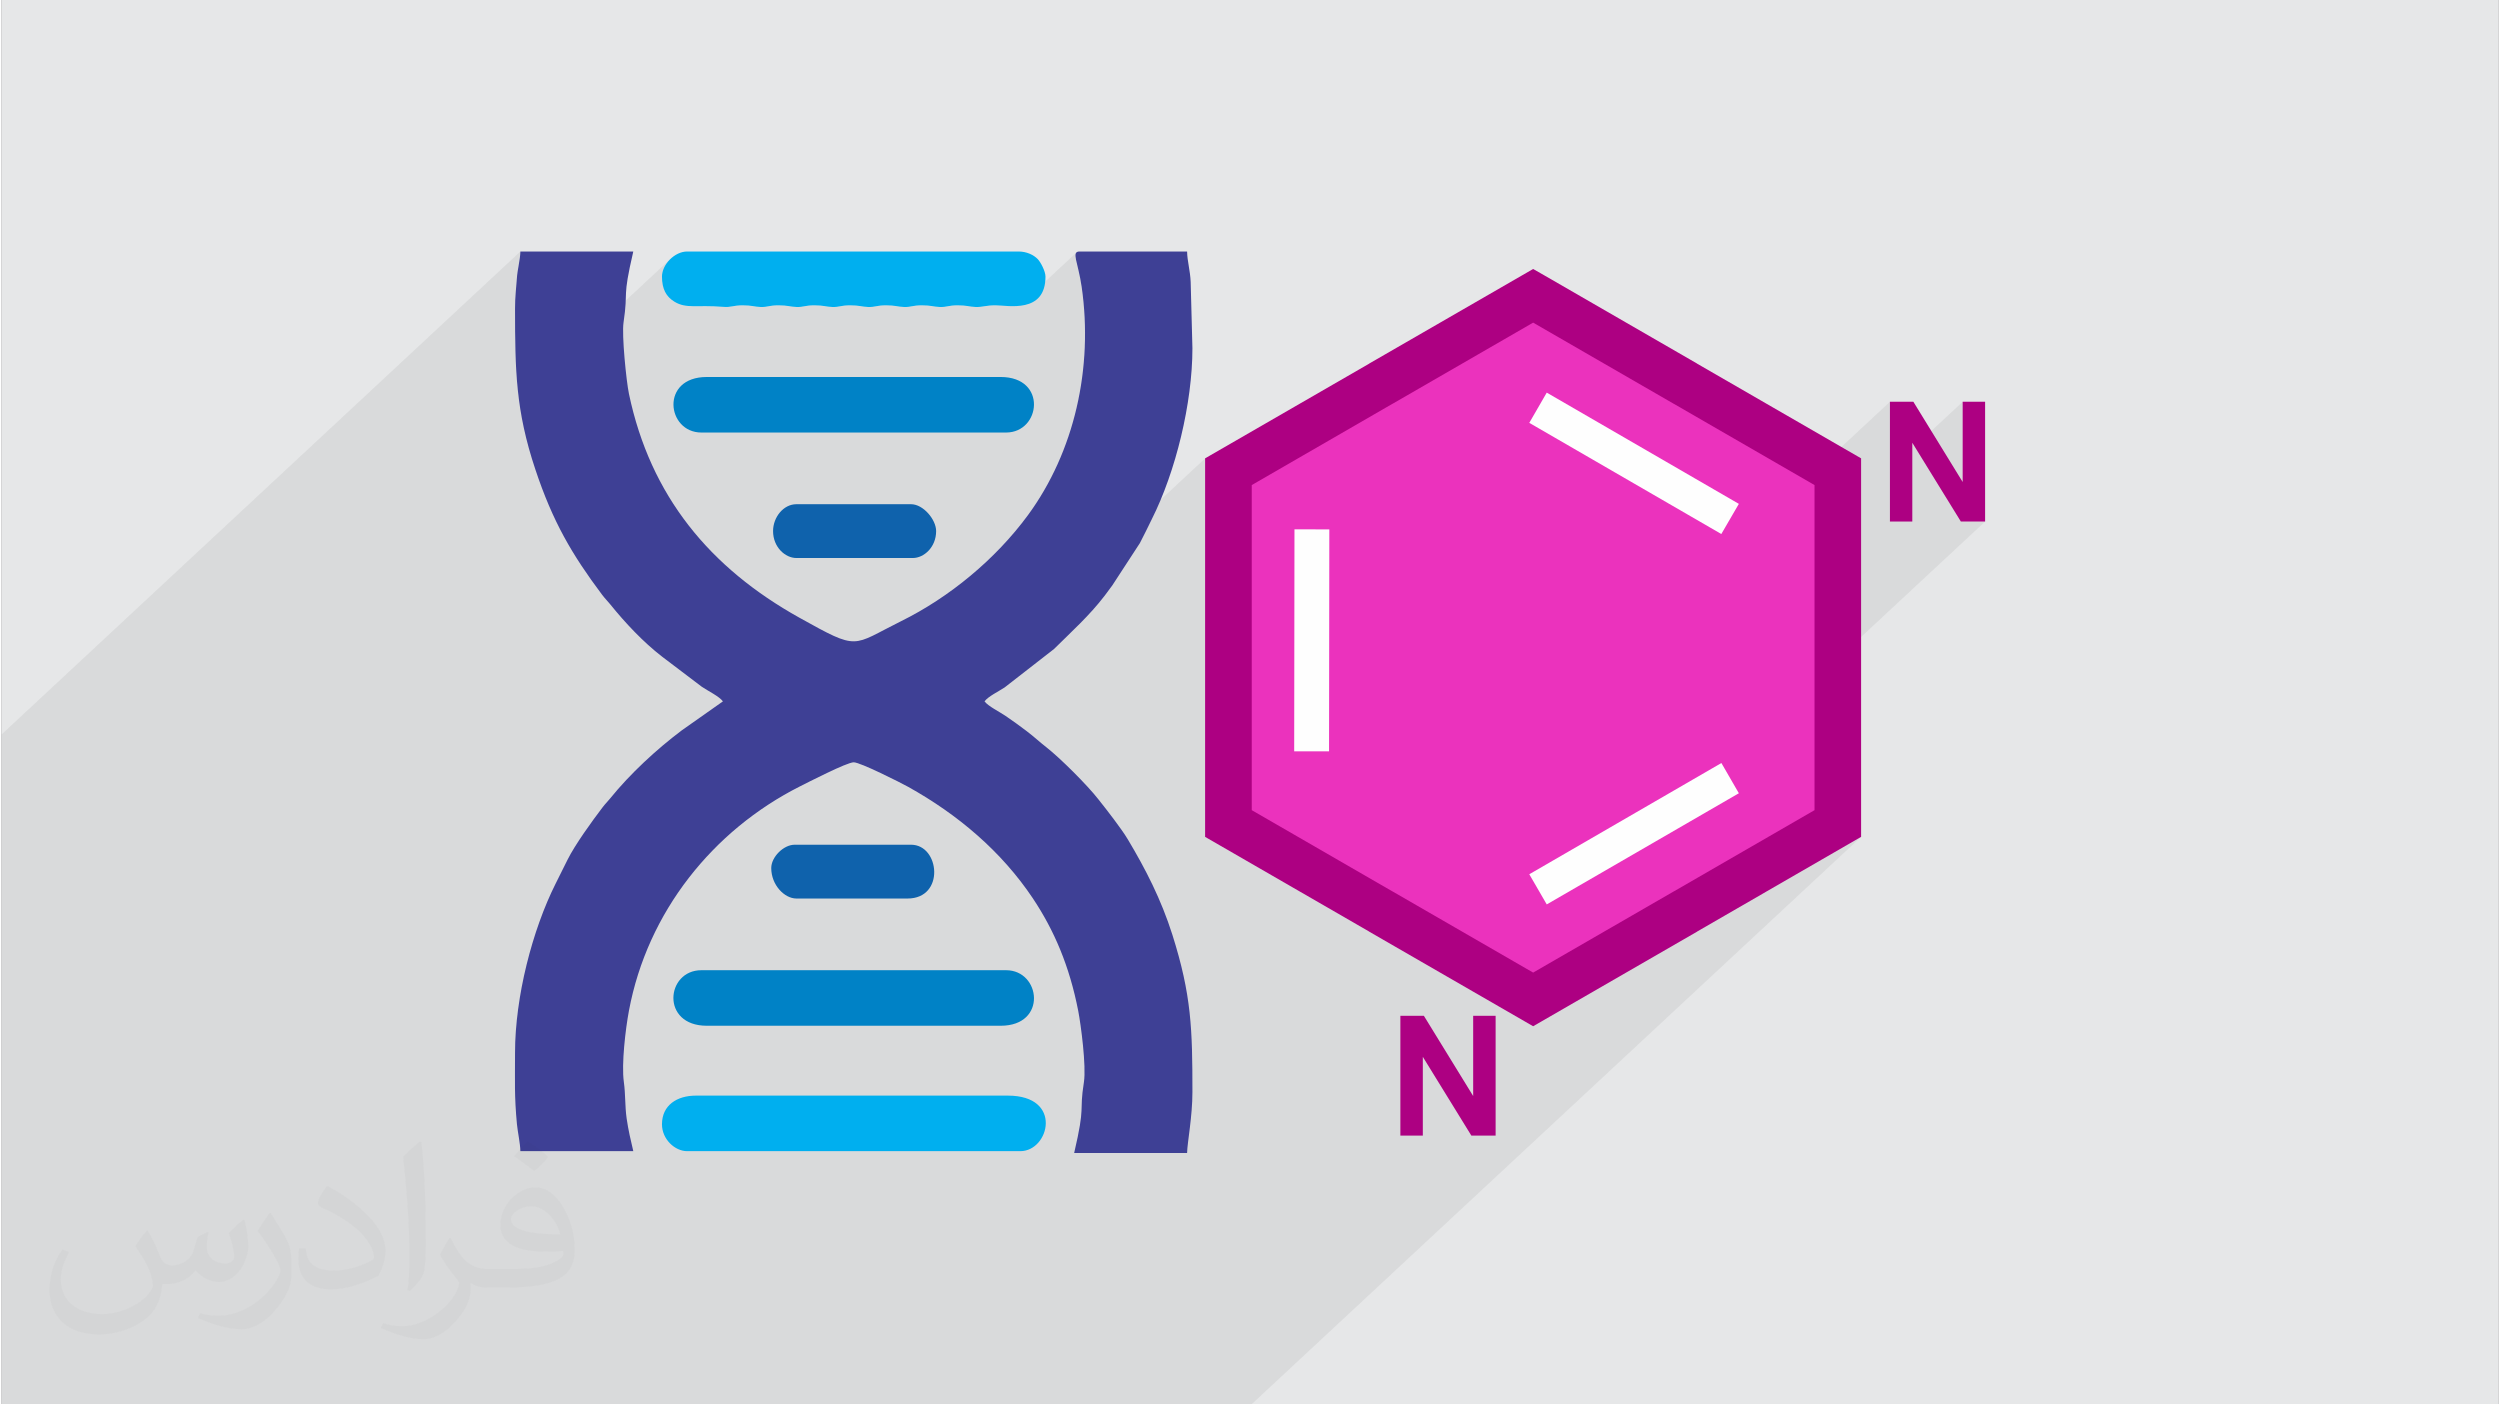 <?xml version="1.0" encoding="UTF-8"?>
<!DOCTYPE svg PUBLIC "-//W3C//DTD SVG 1.0//EN" "http://www.w3.org/TR/2001/REC-SVG-20010904/DTD/svg10.dtd">
<!-- Creator: CorelDRAW 2017 -->
<svg xmlns="http://www.w3.org/2000/svg" xml:space="preserve" width="356px" height="200px" version="1.0" shape-rendering="geometricPrecision" text-rendering="geometricPrecision" image-rendering="optimizeQuality" fill-rule="evenodd" clip-rule="evenodd"
viewBox="0 0 35600 20025"
 xmlns:xlink="http://www.w3.org/1999/xlink">
 <rect x="0" y="0" width="35600" height="20025" fill="#808080" stroke="none"/>
 <g id="Layer_x0020_1">
  <g id="_2047882020816">
   <path fill="#E6E7E8" d="M0 0l35600 0 0 20025 -35600 0 0 -20025z"/>
   <path fill="#373435" fill-opacity="0.078" d="M27961 6872l-237 221 211 343 346 0 -2100 1954 0 2352 -1080 1005 1412 -815 -8694 8093 -536 0 -100 0 -251 0 -1 0 -94 0 -91 0 -488 0 -113 0 -101 0 -59 0 -1 0 -159 0 -417 0 -186 0 -194 0 -89 0 -182 0 -61 0 -107 0 -178 0 -420 0 -159 0 -113 0 -58 0 -261 0 -350 0 -447 0 -90 0 -257 0 -1 0 -283 0 -2 0 -76 0 -329 0 -124 0 -253 0 -213 0 -204 0 -124 0 -154 0 -1170 0 -400 0 -200 0 -48 0 -209 0 -22 0 -69 0 -1420 0 -421 0 -640 0 -366 0 -198 0 -163 0 -40 0 -3 0 -94 0 -94 0 -80 0 -602 0 -223 0 -288 0 -161 0 -24 0 -2 0 -39 0 -53 0 -30 0 -115 0 -78 0 -35 0 -42 0 -110 0 -296 0 -89 0 -45 0 -310 0 -383 0 -18 0 -268 0 -512 0 -120 0 -873 0 -112 0 -28 0 0 -74 0 -182 0 -123 0 -72 0 -75 0 -12 0 -25 0 -67 0 -311 0 -579 0 -77 0 -302 0 -119 0 -140 0 -55 0 -178 0 -92 0 -236 0 -263 0 -212 0 -136 0 -128 0 -119 0 -93 0 -264 0 -212 0 -264 0 -160 0 -52 0 -263 0 -212 0 -264 0 -144 0 -68 0 -264 0 -234 0 -175 0 -546 0 -524 0 -139 0 -1352 0 -409 0 -337 7397 -6886 -2 46 -6 48 -7 47 -8 49 -8 48 -8 49 -7 49 -4 48 -4 58 -5 53 -4 50 -4 48 -4 49 -3 53 -2 57 0 66 0 160 0 154 2 149 3 145 5 141 7 138 10 136 13 134 15 135 1 7 2152 -2004 -46 55 -36 60 -23 64 -8 66 3 63 8 57 13 51 20 47 25 41 30 37 37 33 42 29 64 32 64 19 67 10 74 3 84 0 97 -1 113 2 132 8 39 2 33 -1 29 -4 28 -4 30 -6 33 -5 38 -3 47 -1 44 1 38 2 32 4 29 4 27 4 27 4 28 3 32 2 34 0 30 -3 26 -3 25 -5 27 -5 31 -4 36 -3 45 -1 44 1 38 2 33 4 28 4 27 4 27 4 28 3 32 2 34 0 30 -3 26 -3 25 -5 27 -5 31 -4 36 -3 45 -1 44 1 38 2 33 4 28 4 27 4 27 4 28 3 32 2 34 0 30 -3 26 -3 25 -5 27 -5 31 -4 36 -3 45 -1 44 1 38 2 33 4 28 4 27 4 27 4 28 3 32 2 35 0 29 -3 26 -3 25 -5 27 -5 31 -4 36 -3 45 -1 45 1 37 2 33 4 28 4 27 4 27 4 28 3 32 2 35 0 29 -3 26 -3 25 -5 27 -5 31 -4 36 -3 45 -1 45 1 37 2 33 4 29 4 27 4 26 4 29 3 31 2 35 0 29 -3 26 -3 26 -5 26 -5 31 -4 36 -3 45 -1 45 1 37 2 33 4 29 4 27 4 26 4 29 3 31 2 34 0 31 -3 30 -4 31 -4 32 -5 35 -4 40 -3 47 -1 81 4 105 6 118 0 38 -5 822 -765 -18 22 -4 36 8 53 16 70 21 87 23 106 21 125 26 216 16 217 5 216 -4 217 -13 215 -24 214 -34 212 -43 210 -54 207 -63 204 -72 200 -83 196 -91 191 -102 185 -111 180 -120 174 -89 117 -93 114 -97 113 -101 109 -105 107 -108 104 -6646 6187 -6 33 -24 159 -18 158 -14 156 -2 29 2990 -2783 194 -168 202 -159 212 -146 219 -136 227 -123 63 -32 94 -47 114 -57 124 -61 123 -57 112 -48 89 -34 57 -12 56 12 90 34 109 47 4755 -4427 0 500 333 -310 923 -533 1083 -1008 0 1 -1081 1006 1247 -720 2172 -1254 2172 1254 1969 1137 946 -880 0 882 319 -297 33 53 685 -638 0 1144z"/>
   <g>
    <path fill="#3E4095" d="M7321 4404c0,873 9,1450 290,2290 248,745 522,1213 950,1784 51,67 71,81 117,138 213,264 471,539 738,745l567 430c87,59 250,138 302,209l-585 412c-363,273 -737,619 -1022,971 -41,51 -66,72 -106,124 -152,199 -396,537 -502,750 -62,124 -108,217 -170,341 -332,662 -579,1615 -579,2410 0,416 -11,611 27,1020 11,112 47,274 49,385l1610 0c-38,-161 -70,-296 -95,-467 -25,-179 -15,-343 -40,-522 -35,-252 24,-753 73,-1014 265,-1414 1200,-2569 2429,-3193 118,-59 677,-348 776,-348 94,0 669,290 775,349 708,394 1331,920 1780,1592 302,453 521,962 646,1604 38,196 116,786 81,1014 -72,459 26,304 -139,1011l1610 0c3,-150 76,-515 76,-869 0,-897 -13,-1381 -286,-2243 -161,-506 -381,-934 -635,-1359 -54,-91 -132,-195 -199,-286 -76,-104 -142,-184 -223,-288 -155,-199 -542,-585 -741,-741 -103,-80 -175,-150 -281,-230 -102,-77 -194,-144 -297,-214 -87,-60 -250,-139 -302,-209 52,-71 200,-141 287,-199l704 -548c247,-245 505,-476 722,-760 38,-50 67,-91 109,-147l393 -603c64,-120 109,-219 170,-341 341,-677 579,-1656 579,-2436l-25 -946c-7,-165 -48,-292 -51,-434l-1533 0c-123,0 -22,147 30,506 165,1149 -100,2345 -767,3254 -462,628 -1117,1170 -1810,1512 -710,352 -589,427 -1448,-51 -1276,-711 -2124,-1733 -2430,-3192 -38,-184 -104,-837 -77,-1017 72,-487 -24,-311 139,-1012l-1610 0c-3,123 -42,255 -50,384 -11,165 -26,248 -26,434z"/>
    <path fill="#00AFEF" d="M9416 16030c0,215 186,383 358,383l4752 0c413,0 613,-792 -179,-792l-4446 0c-273,0 -485,138 -485,409z"/>
    <path fill="#00AFEF" d="M9416 3944c0,176 58,285 178,358 172,104 314,42 695,73 113,10 140,-22 277,-22 130,0 167,21 257,24 101,3 121,-24 254,-24 130,0 167,21 257,24 101,3 122,-24 254,-24 130,0 167,21 257,24 101,3 122,-24 254,-24 130,0 167,21 257,24 101,3 122,-24 254,-24 130,0 167,21 257,24 102,3 122,-24 254,-24 130,0 167,21 257,24 102,3 122,-24 254,-24 130,0 167,21 257,24 96,3 146,-24 280,-24 176,0 715,123 715,-409 0,-76 -68,-205 -109,-248 -59,-62 -160,-110 -274,-110l-4727 0c-175,0 -358,183 -358,358z"/>
    <path fill="#0082C6" d="M10055 14625l4190 0c668,0 573,-792 77,-792l-4344 0c-507,0 -583,792 77,792z"/>
    <path fill="#0082C6" d="M9978 6167l4344 0c496,0 591,-792 -77,-792l-4190 0c-668,0 -573,792 -77,792z"/>
    <path fill="#0F62AC" d="M11000 7572c0,231 175,384 332,384l1661 0c157,0 332,-153 332,-384 0,-164 -184,-383 -357,-383l-1636 0c-184,0 -332,186 -332,383z"/>
    <path fill="#0F62AC" d="M10974 12376c0,244 190,435 358,435l1585 0c538,0 460,-767 51,-767l-1661 0c-157,0 -333,175 -333,332z"/>
    <path fill="#EB32BD" d="M21837 4217l2172 1254 2172 1254 0 2508 0 2509 -2172 1254 -2172 1254 -2172 -1254 -2172 -1254 0 -2509 0 -2508 2172 -1254 2172 -1254z"/>
    <path fill="#AD0082" fill-rule="nonzero" d="M22003 3930l2172 1254 0 1 2338 1350 0 5397 -2338 1350 0 1 -2338 1349 -2338 -1349 0 -1 -2339 -1350 0 -5397 2339 -1350 0 -1 2338 -1349 166 95zm1840 1828l-2006 -1158 -2006 1158 -1 0 -2005 1158 0 4635 2005 1158 1 0 2006 1158 2006 -1158 1 0 2005 -1158 0 -4635 -2005 -1158 -1 0z"/>
    <path fill="#FEFEFE" fill-rule="nonzero" d="M24770 11310l-2739 1585 -249 -430 2739 -1586 249 431z"/>
    <path fill="#FEFEFE" fill-rule="nonzero" d="M21782 6029l2738 1585 250 -430 -2739 -1586 -249 431z"/>
    <path fill="#FEFEFE" fill-rule="nonzero" d="M18434 7547l-4 3165 497 0 4 -3164 -497 -1z"/>
    <path fill="#AD0082" fill-rule="nonzero" d="M19944 16191l0 -1708 335 0 703 1144 0 -1144 320 0 0 1708 -346 0 -692 -1123 0 1123 -320 0z"/>
    <path fill="#AD0082" fill-rule="nonzero" d="M26924 7436l0 -1708 334 0 703 1144 0 -1144 320 0 0 1708 -346 0 -692 -1123 0 1123 -319 0z"/>
   </g>
   <path fill="#373435" fill-opacity="0.031" d="M2082 17547c68,104 112,203 155,312 32,64 49,183 199,183 44,0 107,-14 163,-45 63,-33 111,-83 136,-159l60 -202 146 -72 10 10c-20,77 -25,149 -25,206 0,170 146,234 262,234 68,0 129,-34 129,-95 0,-81 -34,-217 -78,-339 68,-68 136,-136 214,-191l12 6c34,144 53,287 53,381 0,93 -41,196 -75,264 -70,132 -194,238 -344,238 -114,0 -241,-58 -328,-163l-5 0c-82,101 -209,193 -412,193l-63 0c-10,134 -39,229 -83,314 -121,237 -480,404 -818,404 -470,0 -706,-272 -706,-633 0,-223 73,-431 185,-578l92 38c-70,134 -117,262 -117,385 0,338 275,499 592,499 294,0 658,-187 724,-404 -25,-237 -114,-348 -250,-565 41,-72 94,-144 160,-221l12 0zm5421 -1274c99,62 196,136 291,221 -53,74 -119,142 -201,202 -95,-77 -190,-143 -287,-213 66,-74 131,-146 197,-210zm51 926c-160,0 -291,105 -291,183 0,168 320,219 703,217 -48,-196 -216,-400 -412,-400zm-359 895c208,0 390,-6 529,-41 155,-39 286,-118 286,-171 0,-15 0,-31 -5,-46 -87,8 -187,8 -274,8 -282,0 -498,-64 -583,-222 -21,-44 -36,-93 -36,-149 0,-152 66,-303 182,-406 97,-85 204,-138 313,-138 197,0 354,158 464,408 60,136 101,293 101,491 0,132 -36,243 -118,326 -153,148 -435,204 -867,204l-196 0 0 0 -51 0c-107,0 -184,-19 -245,-66l-10 0c3,25 5,50 5,72 0,97 -32,221 -97,320 -192,287 -400,410 -580,410 -182,0 -405,-70 -606,-161l36 -70c65,27 155,46 279,46 325,0 752,-314 805,-619 -12,-25 -34,-58 -65,-93 -95,-113 -155,-208 -211,-307 48,-95 92,-171 133,-239l17 -2c139,282 265,445 546,445l44 0 0 0 204 0zm-1408 299c24,-130 26,-276 26,-413l0 -202c0,-377 -48,-926 -87,-1282 68,-75 163,-161 238,-219l22 6c51,450 63,972 63,1452 0,126 -5,250 -17,340 -7,114 -73,201 -214,332l-31 -14zm-1449 -596c7,177 94,318 398,318 189,0 349,-50 526,-135 32,-14 49,-33 49,-49 0,-111 -85,-258 -228,-392 -139,-126 -323,-237 -495,-311 -59,-25 -78,-52 -78,-77 0,-51 68,-158 124,-235l19 -2c197,103 417,256 580,427 148,157 240,316 240,489 0,128 -39,250 -102,361 -216,109 -446,192 -674,192 -277,0 -466,-130 -466,-436 0,-33 0,-84 12,-150l95 0zm-501 -503l172 278c63,103 122,215 122,392l0 227c0,183 -117,379 -306,573 -148,132 -279,188 -400,188 -180,0 -386,-56 -624,-159l27 -70c75,21 162,37 269,37 342,-2 692,-252 852,-557 19,-35 26,-68 26,-90 0,-36 -19,-75 -34,-110 -87,-165 -184,-315 -291,-453 56,-89 112,-174 173,-258l14 2z"/>
  </g>
 </g>
</svg>
